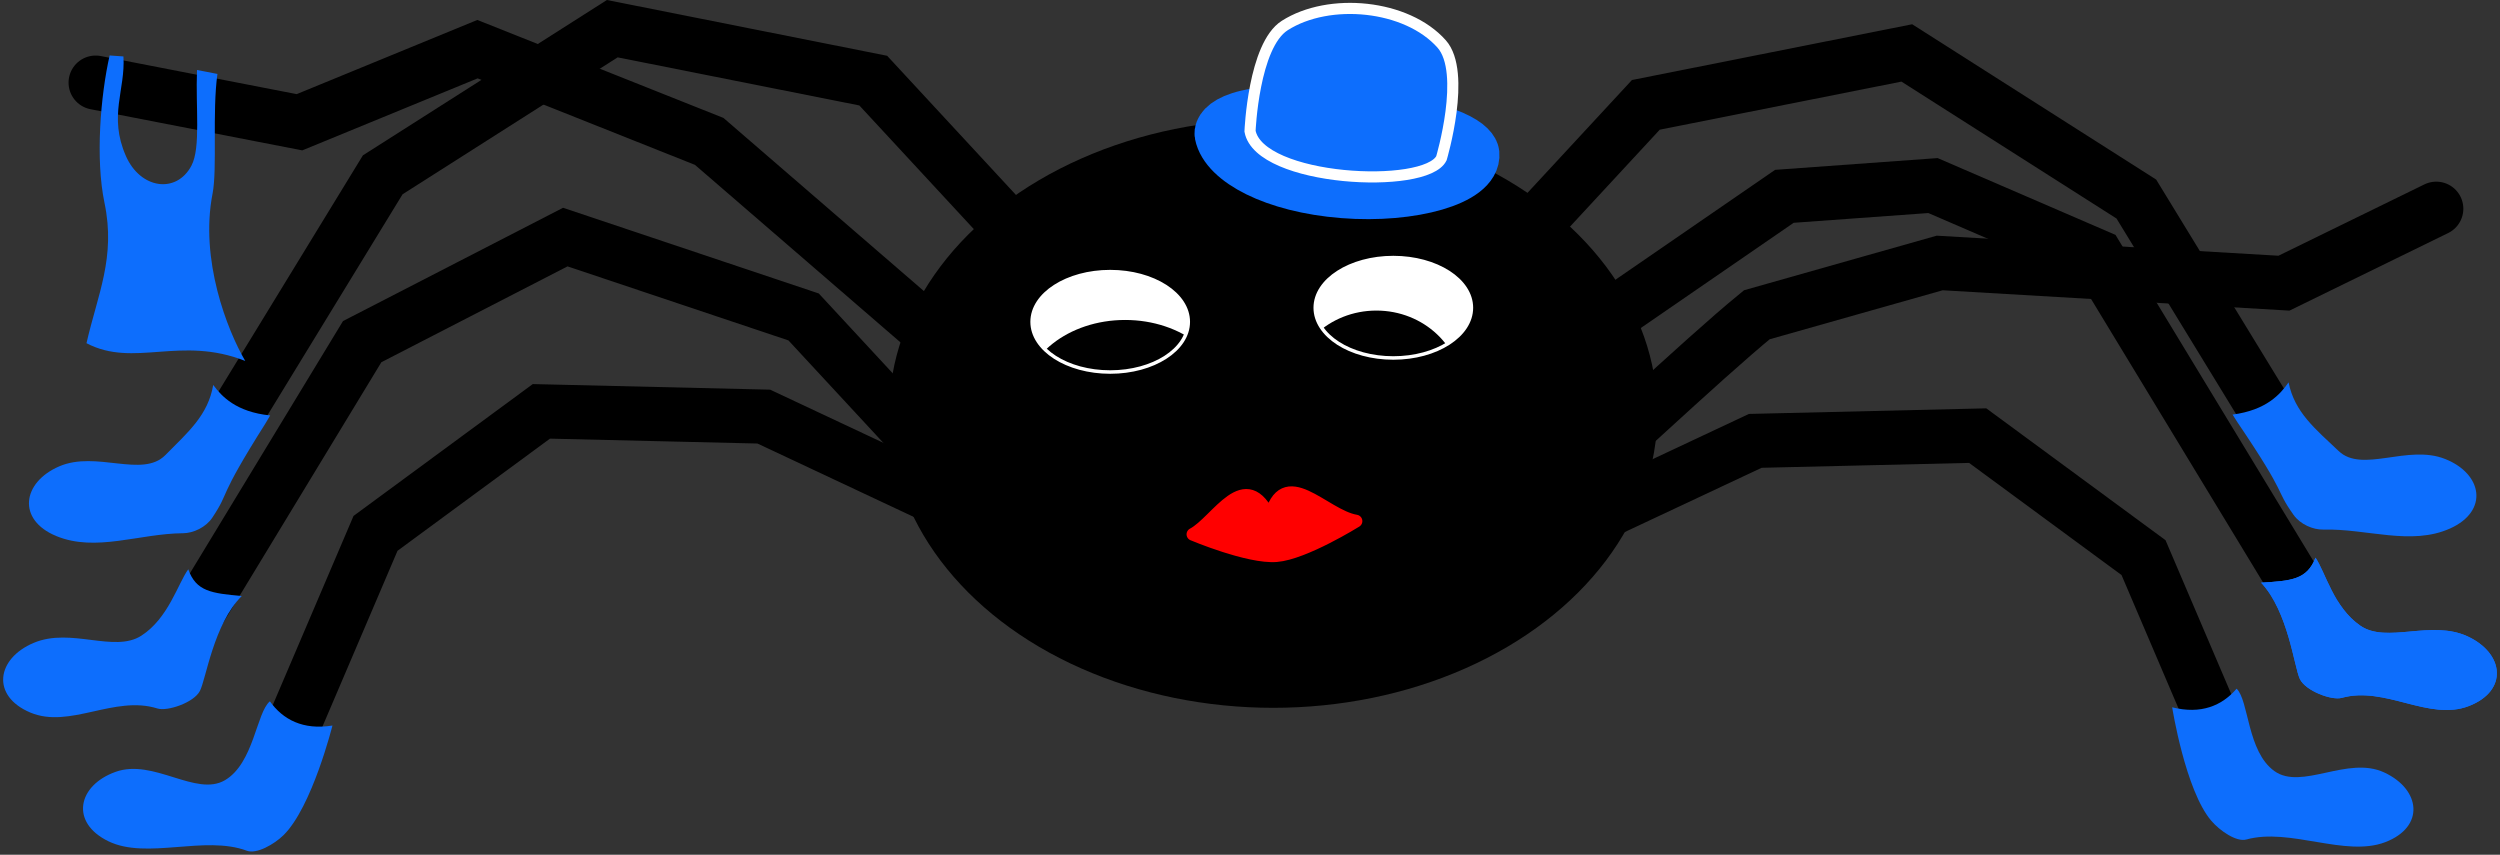 <?xml version="1.0" encoding="UTF-8" standalone="no"?>
<!-- Created with Inkscape (http://www.inkscape.org/) -->

<svg
   width="104.574mm"
   height="35.752mm"
   viewBox="0 0 104.574 35.752"
   version="1.1"
   id="svg5"
   inkscape:version="1.2.2 (732a01da63, 2022-12-09, custom)"
   sodipodi:docname="waeschespinne.svg"
   xmlns:inkscape="http://www.inkscape.org/namespaces/inkscape"
   xmlns:sodipodi="http://sodipodi.sourceforge.net/DTD/sodipodi-0.dtd"
   xmlns="http://www.w3.org/2000/svg"
   xmlns:svg="http://www.w3.org/2000/svg">
  <rect x="0" y="0" width="104.574" height="35.752" fill="#333333" stroke="none"/>
  <sodipodi:namedview
     id="namedview7"
     pagecolor="#ffffff"
     bordercolor="#666666"
     borderopacity="1.0"
     inkscape:showpageshadow="2"
     inkscape:pageopacity="0.0"
     inkscape:pagecheckerboard="0"
     inkscape:deskcolor="#d1d1d1"
     inkscape:document-units="mm"
     showgrid="false"
     inkscape:zoom="15.884269"
     inkscape:cx="209.98763"
     inkscape:cy="24.961803"
     inkscape:window-width="1850"
     inkscape:window-height="1016"
     inkscape:window-x="0"
     inkscape:window-y="0"
     inkscape:window-maximized="1"
     inkscape:current-layer="layer1" />
  <defs
     id="defs2" />
  <g
     inkscape:label="Layer 1"
     inkscape:groupmode="layer"
     id="layer1"
     transform="translate(-12.838,-83.351)">
    <ellipse
       style="fill:#000000;stroke-width:0.765;-inkscape-stroke:none;stop-color:#000000"
       id="path234"
       cx="66.097"
       cy="100.647"
       rx="16.068"
       ry="12.312" />
    <ellipse
       style="fill:#ffffff;stroke-width:0.647;-inkscape-stroke:none;stop-color:#000000"
       id="path340"
       cx="59.277"
       cy="96.813"
       rx="3.266"
       ry="2.1" />
    <ellipse
       style="fill:#ffffff;stroke-width:0.647;-inkscape-stroke:none;stop-color:#000000"
       id="ellipse450"
       cx="71.12"
       cy="96.225"
       rx="3.266"
       ry="2.1" />
    <ellipse
       style="fill:#000000;stroke-width:0.765;-inkscape-stroke:none;stop-color:#000000"
       id="path452"
       cx="59.902"
       cy="100.114"
       rx="4.286"
       ry="3.379" />
    <ellipse
       style="fill:#000000;stroke-width:0.765;-inkscape-stroke:none;stop-color:#000000"
       id="path454"
       cx="60.207"
       cy="101.507"
       rx="0.193"
       ry="0.389" />
    <ellipse
       style="fill:#000000;stroke-width:0.765;-inkscape-stroke:none;stop-color:#000000"
       id="path458"
       cx="60.027"
       cy="97.468"
       rx="0.009"
       ry="0.151" />
    <ellipse
       style="fill:#000000;stroke-width:0.7;-inkscape-stroke:none;stop-color:#000000"
       id="ellipse460"
       cx="70.412"
       cy="99.721"
       rx="3.584"
       ry="3.379" />
    <ellipse
       style="fill:none;stroke:#ffffff;stroke-width:0.147;stroke-dasharray:none;stop-color:#000000"
       id="ellipse462"
       cx="59.277"
       cy="96.813"
       rx="3.266"
       ry="2.1" />
    <ellipse
       style="font-variation-settings:normal;opacity:1;vector-effect:none;fill:none;fill-opacity:1;stroke:#ffffff;stroke-width:0.147;stroke-linecap:butt;stroke-linejoin:miter;stroke-miterlimit:4;stroke-dasharray:none;stroke-dashoffset:0;stroke-opacity:1;-inkscape-stroke:none;stop-color:#000000;stop-opacity:1"
       id="ellipse1032"
       cx="71.12"
       cy="96.225"
       rx="3.266"
       ry="2.1" />
    <path
       style="fill:none;stroke:#000000;stroke-width:2.265;stroke-linecap:round;stroke-linejoin:miter;stroke-dasharray:none;stroke-opacity:1"
       d="M 54.851,92.649 L 49.365,86.723 L 38.449,84.551 l -9.601,6.112 l -6.933,11.339"
       id="path1107"
       sodipodi:nodetypes="ccccc" />
    <path
       style="fill:#0d6efd;stroke:none;stroke-width:0.265px;stroke-linecap:round;stroke-linejoin:round;stroke-opacity:0;fill-opacity:1;stroke-dasharray:none;stroke-dashoffset:0"
       d="m 23.953,101.045 c -2.091,3.306 -1.451,2.78 -2.233,3.958 c -0.269,0.406 -0.796,0.65 -1.223,0.653 c -1.83,0.012 -3.648,0.801 -5.302,0.119 c -1.654,-0.681 -1.432,-2.246 0.12,-2.916 c 1.551,-0.67 3.477,0.501 4.437,-0.469 c 0.96,-0.97 1.788,-1.673 2.005,-2.936 c 0.354,0.479 0.962,1.132 2.382,1.275 z"
       id="path1225"
       sodipodi:nodetypes="csszzzccc"
       inkscape:transform-center-x="3.3967453"
       inkscape:transform-center-y="2.3726717" />
    <path
       style="fill:none;stroke:#000000;stroke-width:2.265;stroke-linecap:round;stroke-linejoin:miter;stroke-dasharray:none;stroke-opacity:1"
       d="m 52.241,97.676 l -9.737,-8.41 l -9.693,-3.859 l -7.446,3.058 l -8.527,-1.658"
       id="path1207"
       sodipodi:nodetypes="ccccc" />
    <path
       style="fill:#0d6efd;stroke:none;stroke-width:0.298px;stroke-linecap:round;stroke-linejoin:round;stroke-opacity:0;fill-opacity:1;stroke-dasharray:none;stroke-dashoffset:0"
       d="m 17.424,85.671 c -0.382,1.684 -0.601,4.33 -0.214,6.172 c 0.477,2.275 -0.291,3.832 -0.754,5.864 c 1.991,1.044 3.926,-0.333 6.641,0.743 c -0.753,-1.284 -1.908,-4.237 -1.368,-6.998 c 0.202,-1.035 -0.018,-3.405 0.204,-5.008 L 21.079,86.278 c -0.064,1.555 0.165,3.249 -0.234,4.004 c -0.626,1.185 -2.137,0.979 -2.744,-0.413 c -0.733,-1.677 -0.01,-2.755 -0.1,-4.157 z"
       id="path1227"
       sodipodi:nodetypes="csccsccsscc" />
    <path
       style="fill:none;stroke:#000000;stroke-width:2.265;stroke-linecap:round;stroke-linejoin:miter;stroke-dasharray:none;stroke-opacity:1"
       d="m 51.257,101.795 l -4.804,-5.186 l -9.969,-3.341 l -8.496,4.374 L 20.608,109.8"
       id="path1209"
       sodipodi:nodetypes="ccccc" />
    <path
       style="fill:none;stroke:#000000;stroke-width:2.265;stroke-linecap:round;stroke-linejoin:miter;stroke-dasharray:none;stroke-opacity:1"
       d="m 53.584,104.908 l -8.797,-4.131 l -9.304,-0.219 l -6.937,5.103 l -4.302,10.074"
       id="path1211"
       sodipodi:nodetypes="ccccc" />
    <path
       style="fill:none;stroke:#000000;stroke-width:2.265;stroke-linecap:round;stroke-linejoin:miter;stroke-dasharray:none;stroke-opacity:1"
       d="m 76.197,93.663 l 5.486,-5.926 l 10.916,-2.172 l 9.601,6.112 l 6.933,11.339"
       id="path1213"
       sodipodi:nodetypes="ccccc" />
    <path
       style="fill:none;stroke:#000000;stroke-width:2.265;stroke-linecap:round;stroke-linejoin:miter;stroke-dasharray:none;stroke-opacity:1"
       d="m 76.208,105.566 c 3.272,-2.829 7.797,-7.152 10.118,-9.049 l 7.648,-2.166 l 14.401,0.845 l 6.371,-3.114"
       id="path1215"
       sodipodi:nodetypes="ccccc" />
    <path
       style="fill:none;stroke:#000000;stroke-width:2.265;stroke-linecap:round;stroke-linejoin:miter;stroke-dasharray:none;stroke-opacity:1"
       d="m 78.228,97.929 l 9.25,-6.366 l 6.216,-0.45 l 6.854,2.96 l 9.053,14.918"
       id="path1217"
       sodipodi:nodetypes="ccccc" />
    <path
       style="fill:none;stroke:#000000;stroke-width:2.265;stroke-linecap:round;stroke-linejoin:miter;stroke-dasharray:none;stroke-opacity:1"
       d="m 77.463,105.923 l 8.797,-4.131 l 9.304,-0.219 l 6.937,5.103 l 4.302,10.074"
       id="path1219"
       sodipodi:nodetypes="ccccc" />
    <path
       style="fill:#0d6efd;stroke:none;stroke-width:0.265px;stroke-linecap:round;stroke-linejoin:round;stroke-opacity:0;fill-opacity:1;stroke-dasharray:none;stroke-dashoffset:0"
       d="m 24.127,112.687 c 0.548,0.767 1.391,1.211 2.617,1.013 c 0,0 -0.852,3.41 -2.045,4.584 c -0.396,0.389 -1.133,0.803 -1.532,0.654 c -1.767,-0.662 -4.187,0.385 -5.796,-0.398 c -1.608,-0.783 -1.29,-2.331 0.3,-2.902 c 1.59,-0.572 3.369,1.061 4.579,0.347 c 1.21,-0.714 1.314,-2.835 1.877,-3.297 z"
       id="path1221"
       sodipodi:nodetypes="ccaszzzc" />
    <path
       style="fill:#0d6efd;stroke:none;stroke-width:0.265px;stroke-linecap:round;stroke-linejoin:round;stroke-opacity:0;fill-opacity:1;stroke-dasharray:none;stroke-dashoffset:0"
       d="m 22.951,108.282 c -1.178,1.176 -1.496,3.48 -1.752,3.973 c -0.256,0.493 -1.368,0.861 -1.776,0.732 c -1.799,-0.568 -3.674,0.865 -5.321,0.168 c -1.647,-0.697 -1.41,-2.26 0.148,-2.914 c 1.558,-0.655 3.362,0.431 4.498,-0.298 c 1.135,-0.729 1.534,-2.187 1.965,-2.779 c 0.328,0.931 0.972,1.001 2.239,1.12 z"
       id="path1223"
       sodipodi:nodetypes="csszzzcc"
       inkscape:transform-center-x="3.4168483"
       inkscape:transform-center-y="2.3402354" />
    <path
       style="fill:#0d6efd;stroke:none;stroke-width:0.265px;stroke-linecap:round;stroke-linejoin:round;stroke-opacity:0;fill-opacity:1;stroke-dasharray:none;stroke-dashoffset:0"
       d="m 106.395,112.157 c -0.613,0.716 -1.491,1.084 -2.696,0.78 c 0,0 0.55,3.472 1.635,4.745 c 0.36,0.423 1.058,0.9 1.469,0.785 c 1.818,-0.505 4.137,0.751 5.808,0.112 c 1.671,-0.639 1.489,-2.208 -0.045,-2.918 c -1.534,-0.709 -3.449,0.761 -4.591,-0.056 c -1.142,-0.817 -1.06,-2.94 -1.581,-3.449 z"
       id="path1229"
       sodipodi:nodetypes="ccaszzzc"
       inkscape:transform-center-x="-3.5978712"
       inkscape:transform-center-y="2.4157673" />
    <path
       style="fill:#0d6efd;stroke:none;stroke-width:0.265px;stroke-linecap:round;stroke-linejoin:round;stroke-opacity:0;fill-opacity:1;stroke-dasharray:none;stroke-dashoffset:0"
       d="m 107.42,107.725 c 1.138,1.215 1.38,3.527 1.62,4.028 c 0.239,0.501 1.339,0.905 1.75,0.79 c 1.817,-0.509 3.643,0.986 5.313,0.344 c 1.669,-0.643 1.484,-2.212 -0.051,-2.918 c -1.535,-0.706 -3.375,0.319 -4.485,-0.447 c -1.111,-0.766 -1.461,-2.237 -1.872,-2.843 c -0.358,0.919 -1.005,0.968 -2.274,1.045 z"
       id="path1231"
       sodipodi:nodetypes="csszzzcc"
       inkscape:transform-center-x="-3.3452687"
       inkscape:transform-center-y="2.4540282" />
    <path
       style="fill:#0d6efd;stroke:none;stroke-width:0.265px;stroke-linecap:round;stroke-linejoin:round;stroke-opacity:0;fill-opacity:1;stroke-dasharray:none;stroke-dashoffset:0"
       d="m 107.42,107.725 c 1.138,1.215 1.38,3.527 1.62,4.028 c 0.239,0.501 1.339,0.905 1.75,0.79 c 1.817,-0.509 3.643,0.986 5.313,0.344 c 1.669,-0.643 1.484,-2.212 -0.051,-2.918 c -1.535,-0.706 -3.375,0.319 -4.485,-0.447 c -1.111,-0.766 -1.461,-2.237 -1.872,-2.843 c -0.358,0.919 -1.005,0.968 -2.274,1.045 z"
       id="path1233"
       sodipodi:nodetypes="csszzzcc"
       inkscape:transform-center-x="-3.3452687"
       inkscape:transform-center-y="2.4540282" />
    <path
       style="fill:#0d6efd;stroke:none;stroke-width:0.265px;stroke-linecap:round;stroke-linejoin:round;stroke-opacity:0;fill-opacity:1;stroke-dasharray:none;stroke-dashoffset:0"
       d="m 106.421,101.002 c 2.192,3.24 1.537,2.733 2.355,3.886 c 0.282,0.397 0.816,0.625 1.243,0.615 c 1.83,-0.045 3.671,0.687 5.303,-0.045 c 1.632,-0.733 1.361,-2.289 -0.21,-2.91 c -1.571,-0.621 -3.46,0.609 -4.45,-0.331 c -0.99,-0.939 -1.839,-1.617 -2.095,-2.872 c -0.338,0.49 -0.926,1.162 -2.342,1.348 z"
       id="path1235"
       sodipodi:nodetypes="csszzzccc"
       inkscape:transform-center-x="-3.4633595"
       inkscape:transform-center-y="2.2718926" />
    <path
       id="path1289"
       style="opacity:1;fill:#0d6efd;stroke:#0d6efd;stroke-width:2.265;stroke-linecap:round;stroke-linejoin:round;stop-color:#000000;stop-opacity:1;fill-opacity:1;stroke-opacity:1;stroke-dasharray:none;stroke-dashoffset:0"
       d="m 74.425,89.786 c 0.097,1.013 -2.505,1.789 -5.401,1.559 c -2.896,-0.23 -4.876,-1.319 -5.087,-2.393 c -0.039,-0.2 0.436,-1.222 5.134,-0.76 c 4.863,0.478 5.336,1.409 5.354,1.594 z"
       sodipodi:nodetypes="sssss" />
    <path
       style="fill:#0d6efd;stroke:#ffffff;stroke-width:0.465;stroke-linecap:butt;stroke-linejoin:miter;stroke-dasharray:none;stroke-opacity:1;fill-opacity:1;stroke-dashoffset:0"
       d="m 65.126,88.839 c 0,0 0.145,-3.587 1.453,-4.421 c 1.857,-1.185 5.102,-0.875 6.564,0.773 c 1.057,1.192 -0.011,4.78 -0.011,4.78 c -0.66,1.328 -7.611,0.969 -8.006,-1.132 z"
       id="path1291"
       sodipodi:nodetypes="caacc" />
    <path
       style="fill:#ff0000;stroke:#ff0000;stroke-width:0.536px;stroke-linecap:round;stroke-linejoin:round;stroke-opacity:1;paint-order:markers fill stroke"
       d="m 62.739,105.702 c 1.021,-0.545 2.193,-2.934 3.222,-0.67 c 0.57,-2.36 2.235,-0.109 3.596,0.117 c 0,0 -2.162,1.348 -3.325,1.442 c -1.162,0.095 -3.493,-0.89 -3.493,-0.89 z"
       id="path2748"
       sodipodi:nodetypes="cccac"
       inkscape:transform-center-x="-2.0332867"
       inkscape:transform-center-y="-0.17308896" />
  </g>
</svg>
